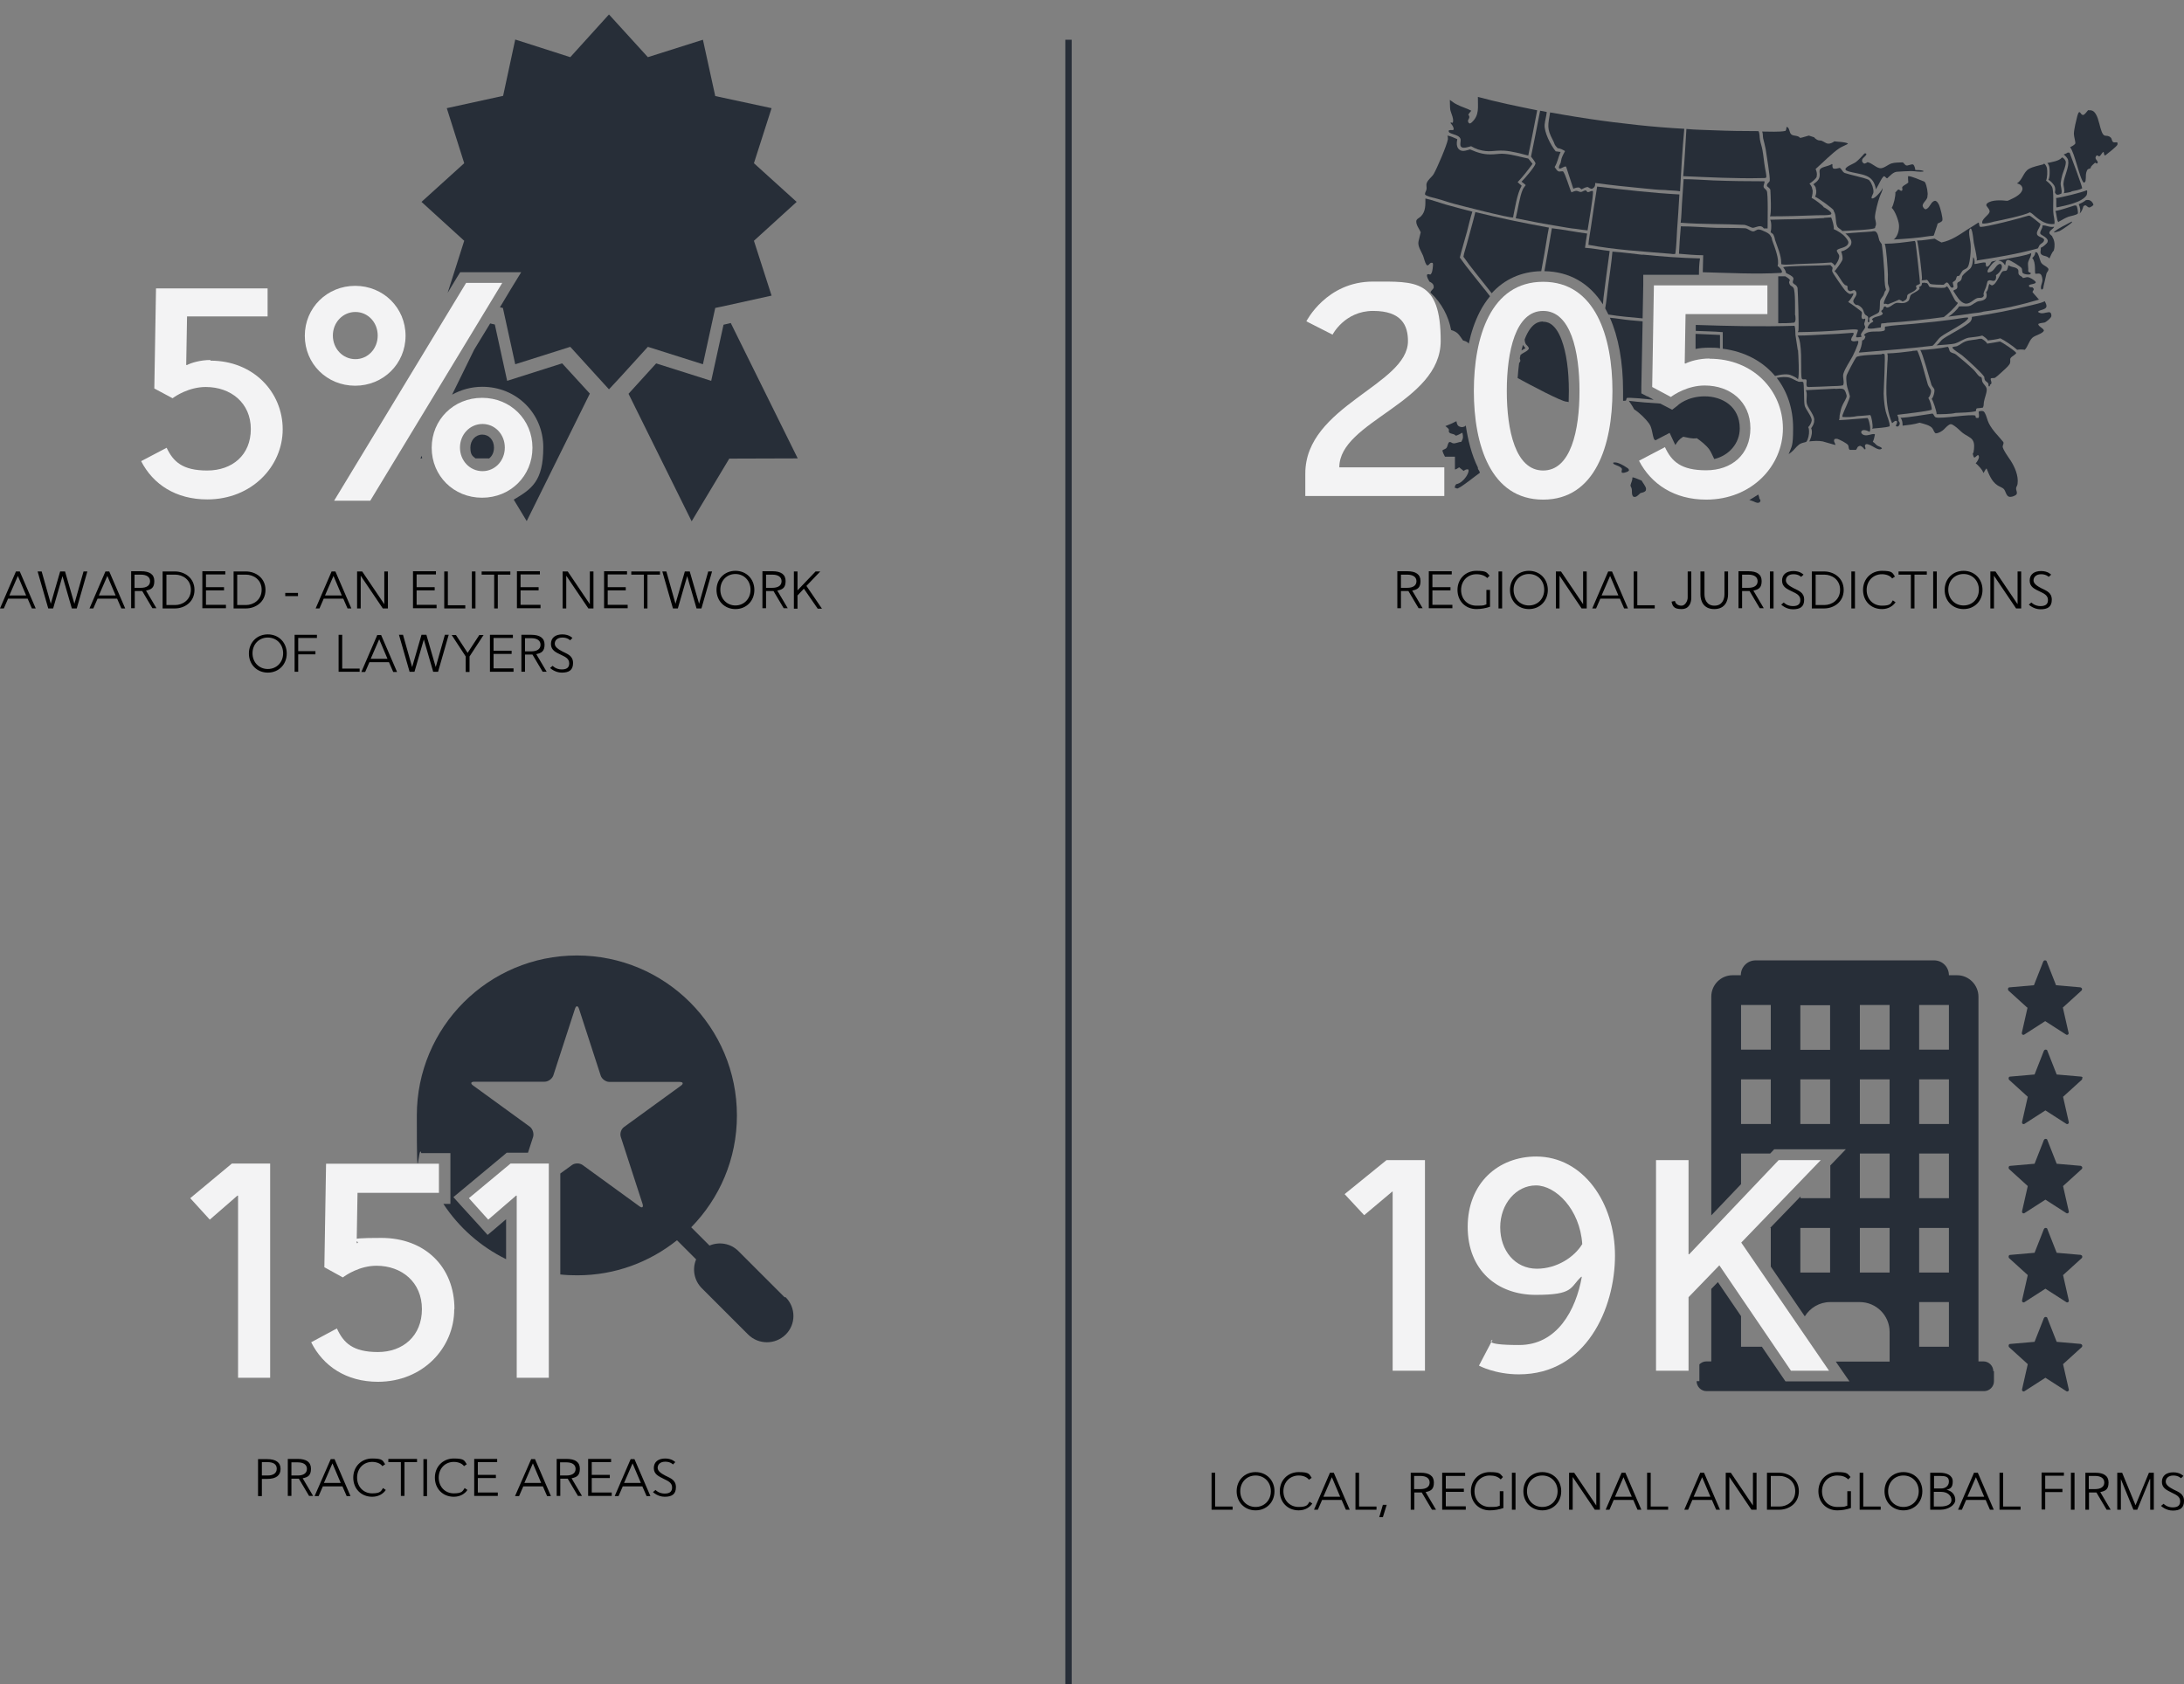 <?xml version="1.0" encoding="UTF-8"?>
<svg id="Layer_2" xmlns="http://www.w3.org/2000/svg" version="1.1" viewBox="0 0 1027.5 792.5">
  <rect x="0" y="0" width="1027.5" height="792.5" fill="#808080" stroke="none"/>
  <!-- Generator: Adobe Illustrator 29.7.1, SVG Export Plug-In . SVG Version: 2.1.1 Build 8)  -->
  <defs>
    <style>
      .st0 {
        fill: #272e38;
      }

      .st1 {
        fill: #f3f3f4;
      }
    </style>
  </defs>
  <g id="Layer_1-2">
    <g>
      <g>
        <g>
          <polygon class="st0" points="343.1 215.8 375.3 215.7 343.8 152 343.8 152 340.4 152.8 334.6 179.2 308.7 171 295.7 185.3 325.4 245.3 343.1 215.8"/>
          <g>
            <path class="st0" d="M230,215.8c1.5-1.1,2.4-2.9,2.4-5.2,0-3.5-2.3-6.1-5.5-6.1s-5.6,2.7-5.6,6.1,1,4,2.4,5.1h6.3Z"/>
            <path class="st0" d="M198.4,214.5l-.6,1.2h.8c0-.4-.1-.8-.2-1.2Z"/>
            <path class="st0" d="M264.4,171l-25.8,8.2-5.8-26.5-2.2-.5-7.5,12.3-10.4,21.2c4.2-2.3,9-3.7,14.2-3.7,16.1,0,28.7,12.5,28.7,28.5s-5.5,19.6-13.9,24.6l6.1,10.1,29.7-60-13-14.2h-.1Z"/>
          </g>
          <polygon class="st0" points="374.8 95 354.7 76.8 363 50.9 336.5 45.2 330.7 18.7 304.8 26.9 286.5 6.8 286.5 6.8 268.3 26.9 242.4 18.6 236.7 45.1 210.2 50.9 218.4 76.8 198.3 95 218.4 113.3 210.6 137.8 215 130.5 216.5 128.1 245.2 128.1 245.2 128.1 240.6 135.6 235.2 144.6 236.6 144.9 242.4 171.4 268.3 163.2 281.3 177.5 286.5 183.2 291.8 177.5 304.8 163.2 330.7 171.4 336.5 144.9 339.9 144.2 363 139.1 354.7 113.3 374.8 95"/>
        </g>
        <g>
          <path d="M1.8,286.3H0l7.5-17.4h1.8l7.5,17.4h-1.8l-2-4.6H3.8l-2,4.6ZM8.4,271l-4,9.2h7.9l-3.9-9.2h0Z"/>
          <path d="M17.8,268.9h1.8l4.3,15.2h0l4.4-15.2h2.3l4.4,15.2h0l4.3-15.2h1.8l-5,17.4h-2.3l-4.4-15.2h0l-4.4,15.2h-2.3l-5-17.4h.1Z"/>
          <path d="M43.9,286.3h-1.8l7.5-17.4h1.8l7.5,17.4h-1.8l-2-4.6h-9.2l-2,4.6h0ZM50.5,271l-4,9.2h7.9l-3.9-9.2h0Z"/>
          <path d="M66.7,278.1h-3.3v8.1h-1.7v-17.4h4.7c3.9,0,6.2,1.4,6.2,4.6s-1.4,4-3.9,4.5l4.9,8.3h-1.9l-4.8-8.1h-.2ZM63.3,276.6h2.9c2.8,0,4.4-1.1,4.4-3.1s-1.6-3.1-4.4-3.1h-2.9s0,6.2,0,6.2Z"/>
          <path d="M76.5,268.9h5.8c4.4,0,9.2,2.9,9.2,8.7s-4.8,8.7-9.2,8.7h-5.8v-17.4h0ZM78.3,284.7h4.1c3.5,0,7.4-2.4,7.4-7.2s-3.9-7.1-7.4-7.1h-4.1v14.3h0Z"/>
          <path d="M106.3,284.7v1.5h-11.1v-17.4h10.8v1.5h-9.1v6h8.5v1.5h-8.5v6.8h9.4,0Z"/>
          <path d="M109.9,268.9h5.8c4.4,0,9.2,2.9,9.2,8.7s-4.8,8.7-9.2,8.7h-5.8v-17.4h0ZM111.6,284.7h4.1c3.5,0,7.4-2.4,7.4-7.2s-3.9-7.1-7.4-7.1h-4.1v14.3h0Z"/>
          <path d="M134.2,279h6v1.5h-6v-1.5Z"/>
          <path d="M150.3,286.3h-1.8l7.5-17.4h1.8l7.5,17.4h-1.8l-2-4.6h-9.2l-2,4.6h0ZM156.9,271l-4,9.2h7.9l-3.9-9.2h0Z"/>
          <path d="M180.8,284.3v-15.4h1.7v17.4h-2.4l-10.4-15.4h0v15.4h-1.7v-17.4h2.4l10.4,15.4h0Z"/>
          <path d="M205.4,284.7v1.5h-11.1v-17.4h10.8v1.5h-9.1v6h8.5v1.5h-8.5v6.8h9.4Z"/>
          <path d="M209,268.9h1.7v15.9h8.2v1.5h-9.9v-17.4h0Z"/>
          <path d="M222,286.3v-17.4h1.7v17.4h-1.7Z"/>
          <path d="M226.7,268.9h13.4v1.5h-5.9v15.9h-1.7v-15.9h-5.9v-1.5h0Z"/>
          <path d="M254.3,284.7v1.5h-11.1v-17.4h10.8v1.5h-9.1v6h8.5v1.5h-8.5v6.8h9.4Z"/>
          <path d="M277.5,284.3v-15.4h1.7v17.4h-2.4l-10.4-15.4h0v15.4h-1.7v-17.4h2.4l10.4,15.4h0Z"/>
          <path d="M295.3,284.7v1.5h-11.1v-17.4h10.8v1.5h-9.1v6h8.5v1.5h-8.5v6.8h9.4Z"/>
          <path d="M297,268.9h13.5v1.5h-5.9v15.9h-1.7v-15.9h-5.9v-1.5h0Z"/>
          <path d="M311.7,268.9h1.8l4.3,15.2h0l4.4-15.2h2.3l4.4,15.2h0l4.3-15.2h1.8l-5,17.4h-2.3l-4.4-15.2h0l-4.4,15.2h-2.3l-5-17.4h.1Z"/>
          <path d="M346,286.6c-5.1,0-8.9-3.8-8.9-9s3.8-9,8.9-9,8.9,3.8,8.9,9-3.8,9-8.9,9ZM346,270.1c-4.1,0-7.1,3.1-7.1,7.4s3.1,7.4,7.1,7.4,7.1-3.1,7.1-7.4-3.1-7.4-7.1-7.4Z"/>
          <path d="M363.7,278.1h-3.3v8.1h-1.7v-17.4h4.7c3.9,0,6.2,1.4,6.2,4.6s-1.4,4-3.9,4.5l4.9,8.3h-1.9l-4.8-8.1h-.2ZM360.4,276.6h2.9c2.8,0,4.4-1.1,4.4-3.1s-1.6-3.1-4.4-3.1h-2.9v6.2Z"/>
          <path d="M373.5,286.3v-17.4h1.7v8.9h0l8.5-8.9h2.2l-6.5,6.8,7.3,10.7h-2l-6.5-9.4-3,3.2v6.2h-1.7Z"/>
          <path d="M126,316.5c-5.1,0-8.9-3.8-8.9-9s3.8-9,8.9-9,8.9,3.8,8.9,9-3.8,9-8.9,9ZM126,300c-4.1,0-7.2,3.1-7.2,7.4s3.1,7.4,7.2,7.4,7.2-3.1,7.2-7.4-3.1-7.4-7.2-7.4Z"/>
          <path d="M140.3,306.4h8.1v1.5h-8.1v8.2h-1.7v-17.4h10.5v1.5h-8.8v6.1h0Z"/>
          <path d="M159.3,298.7h1.7v15.9h8.2v1.5h-9.9v-17.4h0Z"/>
          <path d="M171.8,316.2h-1.8l7.5-17.4h1.8l7.5,17.4h-1.8l-2-4.6h-9.2l-2,4.6h0ZM178.4,300.8l-4,9.2h7.9l-3.9-9.2h0Z"/>
          <path d="M187.8,298.7h1.8l4.3,15.2h0l4.4-15.2h2.3l4.4,15.2h0l4.3-15.2h1.8l-5,17.4h-2.3l-4.4-15.2h0l-4.4,15.2h-2.3l-5-17.4h0Z"/>
          <path d="M219.1,316.2v-7.3l-6.6-10.1h2l5.5,8.4h0l5.5-8.4h2l-6.6,10.1v7.3h-1.8Z"/>
          <path d="M241.6,314.6v1.5h-11.1v-17.4h10.8v1.5h-9.1v6h8.5v1.5h-8.5v6.8h9.4Z"/>
          <path d="M250.3,308h-3.3v8.1h-1.7v-17.4h4.7c3.9,0,6.2,1.5,6.2,4.6s-1.4,4-3.9,4.5l4.9,8.3h-1.9l-4.8-8.1h-.2ZM247,306.5h2.9c2.8,0,4.4-1.1,4.4-3.1s-1.6-3.1-4.4-3.1h-2.9v6.2Z"/>
          <path d="M268.1,301.2s-1.1-1.2-3.5-1.2-3.6,1.3-3.6,2.9,1.8,2.7,3.7,3.7c2.4,1.2,4.9,2,4.9,5.4s-2,4.5-5.3,4.5-5.5-2.2-5.5-2.2l1.2-1s1.5,1.7,4.3,1.7,3.5-1.3,3.5-2.9c0-2.3-2.1-3.1-3.9-4-2.3-1.1-4.7-2.1-4.7-5.1s2.2-4.5,5.4-4.5,4.7,1.7,4.7,1.7l-1.1,1.1h-.1Z"/>
        </g>
        <g>
          <path d="M121.4,704v-17.4h4.4c3.9,0,6.2,1.5,6.2,4.6s-2.2,4.7-6.2,4.7h-2.6v8.1h-1.8ZM123.2,688.1v6.2h2.6c2.8,0,4.4-1.1,4.4-3.2s-1.6-3.1-4.4-3.1h-2.6Z"/>
          <path d="M140.4,695.8h-3.3v8.1h-1.7v-17.4h4.7c3.9,0,6.2,1.4,6.2,4.6s-1.4,4-3.9,4.5l4.9,8.3h-1.9l-4.8-8.1h-.2ZM137.1,694.3h2.9c2.8,0,4.4-1.1,4.4-3.1s-1.6-3.1-4.4-3.1h-2.9v6.2h0Z"/>
          <path d="M149.8,704h-1.8l7.6-17.4h1.8l7.5,17.4h-1.8l-2-4.6h-9.2l-2,4.6h-.1ZM156.4,688.6l-4,9.2h7.9l-3.9-9.2h0Z"/>
          <path d="M181.5,701.1c-1.1,1.7-3.3,3.2-6.4,3.2-5.2,0-8.9-3.8-8.9-9s3.8-9,8.9-9,4.9,1,6.1,2.7l-1.3.9c-.9-1.3-2.8-2-4.8-2-4.1,0-7.1,3.1-7.1,7.4s3,7.4,7.1,7.4,4.2-1.2,5.1-2.5l1.3.9h0Z"/>
          <path d="M182.8,686.5h13.4v1.5h-5.9v15.9h-1.7v-15.9h-5.9v-1.5h0Z"/>
          <path d="M199.2,704v-17.4h1.7v17.4h-1.7Z"/>
          <path d="M219.9,701.1c-1.1,1.7-3.3,3.2-6.4,3.2-5.2,0-8.9-3.8-8.9-9s3.8-9,8.9-9,4.9,1,6.1,2.7l-1.3.9c-.9-1.3-2.8-2-4.8-2-4.1,0-7.1,3.1-7.1,7.4s3,7.4,7.1,7.4,4.2-1.2,5.1-2.5l1.3.9h0Z"/>
          <path d="M234.2,702.4v1.5h-11.1v-17.4h10.8v1.5h-9.1v6h8.5v1.5h-8.5v6.8h9.4Z"/>
          <path d="M244.1,704h-1.8l7.6-17.4h1.8l7.5,17.4h-1.8l-2-4.6h-9.2l-2,4.6h-.1ZM250.7,688.6l-4,9.2h7.9l-3.9-9.2h0Z"/>
          <path d="M266.9,695.8h-3.3v8.1h-1.7v-17.4h4.7c3.9,0,6.2,1.4,6.2,4.6s-1.4,4-3.9,4.5l4.9,8.3h-1.9l-4.8-8.1h-.2ZM263.5,694.3h2.9c2.8,0,4.4-1.1,4.4-3.1s-1.6-3.1-4.4-3.1h-2.9v6.2h0Z"/>
          <path d="M287.8,702.4v1.5h-11.1v-17.4h10.8v1.5h-9.1v6h8.5v1.5h-8.5v6.8h9.4Z"/>
          <path d="M291,704h-1.8l7.5-17.4h1.8l7.5,17.4h-1.8l-2-4.6h-9.2l-2,4.6h0ZM297.6,688.6l-4,9.2h7.9l-3.9-9.2h0Z"/>
          <path d="M316.5,689s-1.1-1.2-3.5-1.2-3.6,1.3-3.6,2.9,1.8,2.7,3.7,3.7c2.4,1.2,4.9,2,4.9,5.4s-2,4.5-5.3,4.5-5.5-2.2-5.5-2.2l1.2-1s1.5,1.7,4.3,1.7,3.5-1.3,3.5-2.9c0-2.3-2.1-3.1-3.9-4-2.3-1.2-4.7-2.1-4.7-5.1s2.2-4.5,5.4-4.5,4.7,1.7,4.7,1.7l-1.1,1.1h-.1Z"/>
        </g>
        <g>
          <path d="M570,693h1.7v15.9h8.2v1.5h-9.9v-17.4Z"/>
          <path d="M590.7,710.7c-5.1,0-8.9-3.8-8.9-9s3.8-9,8.9-9,8.9,3.8,8.9,9-3.8,9-8.9,9ZM590.7,694.3c-4.1,0-7.2,3.1-7.2,7.4s3.1,7.4,7.2,7.4,7.2-3.1,7.2-7.4-3.1-7.4-7.2-7.4Z"/>
          <path d="M617.4,707.5c-1.2,1.7-3.3,3.2-6.4,3.2-5.2,0-8.9-3.8-8.9-9s3.8-9,8.9-9,4.9,1,6.1,2.7l-1.3.9c-.9-1.3-2.8-2-4.8-2-4.1,0-7.2,3.1-7.2,7.4s3,7.4,7.2,7.4,4.2-1.2,5.1-2.5l1.3.9h0Z"/>
          <path d="M620,710.4h-1.8l7.5-17.4h1.8l7.5,17.4h-1.8l-2-4.6h-9.2l-2,4.6ZM626.6,695.1l-4,9.2h7.9l-3.9-9.2h0Z"/>
          <path d="M637.7,693h1.7v15.9h8.2v1.5h-9.9v-17.4Z"/>
          <path d="M648.9,713.9l1.7-5.8h1.8l-1.8,5.8h-1.7Z"/>
          <path d="M668.7,702.3h-3.3v8.1h-1.7v-17.4h4.7c3.9,0,6.2,1.4,6.2,4.6s-1.4,4-3.9,4.5l4.9,8.3h-1.9l-4.8-8.1h-.2ZM665.3,700.7h2.9c2.8,0,4.4-1.1,4.4-3.1s-1.6-3.1-4.4-3.1h-2.9v6.2h0Z"/>
          <path d="M689.6,708.9v1.5h-11.1v-17.4h10.8v1.5h-9.1v6h8.5v1.5h-8.5v6.8h9.4,0Z"/>
          <path d="M706,696.1c-1.2-1.2-2.8-1.8-5.1-1.8-4.1,0-7.2,3.1-7.2,7.4s3,7.4,7.2,7.4,3.2-.2,4.7-.6v-6.8h1.7v7.9c-2,.7-4.2,1.1-6.4,1.1-5.2,0-8.9-3.8-8.9-9s3.8-9,8.9-9,4.8.9,6.2,2.3l-1.1,1.2h0Z"/>
          <path d="M711.3,710.4v-17.4h1.7v17.4h-1.7Z"/>
          <path d="M725.6,710.7c-5.1,0-8.9-3.8-8.9-9s3.8-9,8.9-9,8.9,3.8,8.9,9-3.8,9-8.9,9ZM725.6,694.3c-4.1,0-7.2,3.1-7.2,7.4s3.1,7.4,7.2,7.4,7.2-3.1,7.2-7.4-3.1-7.4-7.2-7.4Z"/>
          <path d="M751,708.4v-15.4h1.7v17.4h-2.4l-10.4-15.4h0v15.4h-1.7v-17.4h2.4l10.4,15.4h0Z"/>
          <path d="M757.2,710.4h-1.8l7.5-17.4h1.8l7.5,17.4h-1.8l-2-4.6h-9.2l-2,4.6ZM763.8,695.1l-4,9.2h7.9l-3.9-9.2h0Z"/>
          <path d="M774.9,693h1.7v15.9h8.2v1.5h-9.9v-17.4Z"/>
          <path d="M794.2,710.4h-1.8l7.5-17.4h1.8l7.5,17.4h-1.8l-2-4.6h-9.2l-2,4.6ZM800.8,695.1l-4,9.2h7.9l-3.9-9.2h0Z"/>
          <path d="M824.7,708.4v-15.4h1.7v17.4h-2.4l-10.4-15.4h0v15.4h-1.7v-17.4h2.4l10.4,15.4h0Z"/>
          <path d="M831.3,693h5.8c4.4,0,9.2,2.9,9.2,8.7s-4.8,8.7-9.2,8.7h-5.8v-17.4ZM833.1,708.9h4.1c3.5,0,7.4-2.4,7.4-7.2s-3.9-7.2-7.4-7.2h-4.1v14.3h0Z"/>
          <path d="M869.5,696.1c-1.2-1.2-2.8-1.8-5.1-1.8-4.1,0-7.2,3.1-7.2,7.4s3,7.4,7.2,7.4,3.2-.2,4.7-.6v-6.8h1.7v7.9c-2,.7-4.2,1.1-6.4,1.1-5.2,0-8.9-3.8-8.9-9s3.8-9,8.9-9,4.8.9,6.2,2.3l-1.1,1.2h0Z"/>
          <path d="M874.9,693h1.7v15.9h8.2v1.5h-9.9v-17.4Z"/>
          <path d="M895.5,710.7c-5.1,0-8.9-3.8-8.9-9s3.8-9,8.9-9,8.9,3.8,8.9,9-3.8,9-8.9,9ZM895.5,694.3c-4.1,0-7.2,3.1-7.2,7.4s3.1,7.4,7.2,7.4,7.2-3.1,7.2-7.4-3.1-7.4-7.2-7.4Z"/>
          <path d="M915.7,701c2.6.5,4.2,2.4,4.2,4.8s-3.3,4.6-7,4.6h-4.8v-17.4h4.5c3.3,0,6.1,1.2,6.1,4.1s-1.2,3.5-2.9,3.9h0ZM909.8,700.4h3.5c1.6,0,3.6-.9,3.6-3.3s-1.9-2.6-4.3-2.6h-2.7v5.9h0ZM909.8,708.9h3.1c2.8,0,5.2-.9,5.2-3s-1.8-3.9-4.8-3.9h-3.5v6.9h0Z"/>
          <path d="M923,710.4h-1.8l7.5-17.4h1.8l7.5,17.4h-1.8l-2-4.6h-9.2l-2,4.6h0ZM929.6,695.1l-4,9.2h7.9l-3.9-9.2h0Z"/>
          <path d="M940.7,693h1.7v15.9h8.2v1.5h-9.9v-17.4Z"/>
          <path d="M962.2,700.6h8.1v1.5h-8.1v8.2h-1.7v-17.4h10.5v1.5h-8.8v6.1h0Z"/>
          <path d="M974.3,710.4v-17.4h1.7v17.4h-1.7Z"/>
          <path d="M986.1,702.3h-3.3v8.1h-1.7v-17.4h4.7c3.9,0,6.2,1.4,6.2,4.6s-1.4,4-3.9,4.5l4.9,8.3h-1.9l-4.8-8.1h-.2ZM982.7,700.7h2.9c2.8,0,4.4-1.1,4.4-3.1s-1.6-3.1-4.4-3.1h-2.9v6.2h0Z"/>
          <path d="M1011.4,696h0l-5.9,14.4h-1.8l-5.9-14.4h0v14.4h-1.7v-17.4h2.3l6.3,15.3h0l6.3-15.3h2.3v17.4h-1.7v-14.4h-.2Z"/>
          <path d="M1026,695.5s-1.2-1.2-3.5-1.2-3.6,1.3-3.6,2.9,1.8,2.7,3.7,3.7c2.4,1.2,4.9,2,4.9,5.4s-2,4.5-5.3,4.5-5.5-2.2-5.5-2.2l1.2-1s1.5,1.7,4.3,1.7,3.5-1.3,3.5-2.9c0-2.3-2.1-3.1-3.9-4-2.3-1.2-4.7-2.1-4.7-5.1s2.2-4.5,5.4-4.5,4.7,1.7,4.7,1.7l-1.1,1.1h0Z"/>
        </g>
        <g>
          <path class="st0" d="M729.1,52.9c1.9.2,3.9.7,5.9,1,4.4.7,8.7,1.5,13.1,2.1,7.3,1.1,14.7,2,22.1,2.8,7.4.8,14.8,1.4,22.2,1.8-.9,9.8-1.5,19.7-2,29.4-2.3-.4-4.8-.3-7.1-.6-3.5,0-7-.5-10.5-.8-7.5-.7-14.9-1.5-22.3-2.5,0,.5,0,1.2-.3,1.7-.2.4-.7.8-1.1,1-.7.2-1.6-.5-2.1-.8-1,0-2.1.7-3,1.1l-.2-.3h-.2c-.1-.2-.2-.3-.4-.4-.8-.5-2.2.1-3,.4-1.2-3.4-2.2-6.9-3.4-10.4-1.1-.3-2.1,1.1-3.2.9l-.2-.4c0-.8.5-1.5.8-2.2.2-.7.3-1.5.5-2.2.4-1.2,1-2.3,1.6-3.4-1.1-.7-2.1-1.2-3.5-1.4-.3-.3-.6-.7-.9-1-.6-.7-.8-1.9-1.3-2.7-3-5.7-2.3-7-1.3-13.2Z"/>
          <path class="st0" d="M680.9,63.8c1.6.2,3.3,1.1,4.7,1.7-.2,1.2-.4,2.3,0,3.5.2.7.7,1.3,1.4,1.7,1.4.7,3.2,0,4.6-.4,3.9,1.7,6.9,2.6,11.2,2.3,1.7-.1,3.4-.4,5.1-.2,3.7.3,7.5,1.5,11.1,2.2.7.8,1.3,1.6,2,2.5-2.2,3-4.4,5.9-7,8.6.6.6,1.2,1.1,1.9,1.7-2.2,3.8-3.1,10.3-4,14.6v.3c-1.4.5-25.1-5.7-27.8-6.4-2.7-.7-5.3-1.7-8-2.4-1.6-.5-3.3-.7-4.8-1.4-.4-.2-.7-.3-.9-.7,0-.8.5-1.4.7-2.2.2-.8-.1-1.8,0-2.6.4-1.9,2.4-3.1,3.4-4.7,1.6-2.8,6.2-13.5,6.7-16.4,0-.5,0-1.1-.2-1.6Z"/>
          <path class="st0" d="M751.5,87.8c12.8,1.5,25.7,3,38.6,3.7-.3,5.6-.7,11.3-1.1,16.9-.2,3.6-.3,7.4-.8,11-.5.3-1.8.1-2.4,0-12.8-1.1-25.9-1.8-38.5-4.2.2-2.8.8-5.6,1.2-8.4.9-6.4,1.9-12.7,2.9-19Z"/>
          <path class="st0" d="M840.5,59.7s0,0,0,0c1.5.2,1.2,2.6,2.2,3.5,1.1,1,3.1.3,4.2,1.7,1.3-.2,2.8-.8,4.1-1.1l2.5.8c.2.3.4.5.7.7.5.4,1.2.8,1.9.8,1.4-.1,2.5,1.3,3.9,1.5,1,.1,2.3-.5,3-1.1,2,.3,4.6.2,6.4,1-.1.4-.9.6-1.2.8-1,.5-2,.9-2.9,1.5-3.1,2-8.1,7.1-11.1,9.7.4,1.1.8,2.3.5,3.4,0,0,0,.1,0,.2-.2,1-2.6,2.8-3.4,3.3,0,0,0,0,0,0,.6.7,1.3,1.7,1.3,2.6.5.8,0,3.1-.3,4.1,1.1.5,5.4,3.6,5.8,4.5.2,0,.3.1.5.2.8.5,2.8,1.7,3,2.6,0,.2-.1.3-.2.5-1.9.6-4.6.3-6.6.4-7.4.3-14.8.5-22.1.5.8-1.3.3-10.4.2-12.4,0-.6-1.1-1.4-1.6-1.8-.2-1.3.9-1.5,1.3-2.5,0,0,0,0,0,0,0,0,0,0,0-.1.3-1.3-1.6-12.7-1.9-14.8-.3-1.7-.8-3.4-1.2-5.1-.2-1,0-2.3-.5-3.2,3,0,8.3.3,11-.3.4-.5.4-1.1.5-1.8Z"/>
          <path class="st0" d="M954.3,101.5c.2,0,.5,0,.6,0,.3,0,4.6,3.4,5,3.8.2,1.1-1.2,2.7-1.5,3.8-.7,2.6,2.4,2.1,3.3,3.6,0,1.5-1.4,1.7-2.2,2.7-.3.5-.4,1-.8,1.5-9.4,2.6-19.2,4.2-28.8,5.7.2-.4.2-.7.1-1.1-.3-2.4-.9-4.9-1.4-7.3-.3-1.9-.4-4.5-1.1-6.2-.1-.3-.1-.4-.5-.5-.5.4-.6,1.3-.6,1.9,0,1.5.4,3.1.6,4.6.4,2.9.1,6.1-.4,9-.2.9-.4,2.2-1,2.9-.5.6-1.6.9-2.2,1.4-.4.4-1.4,2.3-1.7,2.5-.3.1-1,0-1.1.4-.7,1.8-.1,1.4-1.9,2.6,0,.7.3,1.3.4,2,0,.2-.1.4-.3.5-1.4.6-1.5-1.9-2.8-2.4-.7.1-1,.7-1.6,1.1-1.1,0-5.8,0-6.4-.5-.6-.6-.7-1.3-1.4-1.8,0,0,0,0-.1,0-.8.1-1.7.2-2.5.2,0-.1.1-.2.2-.4.3-1-1.7-17.2-2.3-18.3,2.8,0,5.6-.6,8.3-.9,1,.7,2,1.2,3.2,1.8,4.8-1,8.2-3.5,12.2-6.1,1.7-1.1,3.5-2.1,5.2-3.3.6.6,0,1.5.9,2.1,3,0,18.9-4.1,22.5-5.3Z"/>
          <path class="st0" d="M724.6,52.1c1,.1,2.1.4,3.1.6-.2,2-.8,3.9-1,5.9-.3,3.6,2.9,9.8,5.2,12.6l2.3.3c-1.1,2.4-1.4,4.9-2.8,7.1.3.5.7.9,1,1.4,1,1.2,1.7.5,2.9.6,1.1.9,3.1,8.1,4,9.9.7-.2,1.6-.7,2.3-.7.8,0,1.6.7,2.4.5.5-.1,1.5-.8,2-.7.5,0,.5.9,1.2.8.8-.1,1.3-.7,2.2-.5.4,1.8-2.1,15.7-2.5,18.5-1.8-.2-3.6-.4-5.4-.7-2.6-.2-5.4-.8-8-1.2-6.8-1.1-13.6-2.4-20.4-3.8,1-3.8,1.8-10.1,3.3-13.5.3-.7.9-1.4,1.4-2.1-.6-.6-1.3-1.1-2-1.6,1.4-1.3,6.3-7,6.6-8.5.1-.7-1.6-2.6-2.1-3.3,1.5-7.2,2.9-14.5,4.3-21.7Z"/>
          <path class="st0" d="M790.7,106.5c5.5,0,11,.5,16.5.7,4.5.1,9.1,0,13.7.2,1.1,0,2,.9,3.1,1.3,1.3.5,1.7-.2,2.7-.6,1.3-.5,3.3.8,4.5,1.3.8.4,1.7,1.1,2,2,0,0,.1.1.2.2.2.4.2,1.1.4,1.6,1.1,3.1,3.5,8.9,2.5,12,0,0,.1,0,.2.1.8.6,1.8,1.7,1.9,2.7l-.4.4c-12,.7-24.9,0-36.9-.3,0-2.7.2-5.3.2-8-3.8,0-7.6-.4-11.4-.7.2-4.4.5-8.8.9-13.1Z"/>
          <path class="st0" d="M792,84.3c4.7,0,9.4.4,14.1.6,8,.3,16,.4,24,.4.3.8-.7,1.9-.3,2.9.3.6,1.1,1,1.4,1.6,0,0,0,0,0,0,.7,1.1.4,15.2.4,17.7h-1.8c0-.1-.1-.2-.2-.3-1.3-1.6-3.4-.2-4.8,0-.7.1-3-1.3-4.2-1.4-10-.5-19.9-.2-29.9-1,.4-2.9.4-5.9.6-8.8l.8-11.8Z"/>
          <path class="st0" d="M793.6,60.7c4.1.4,8.4.4,12.5.6,7.1.3,14.1.4,21.2.4.6.9.5,2.9.7,4,.3,1.7.9,3.3,1.2,5,.5,2.8.7,5.6,1.2,8.4.2,1.3.7,3.1.6,4.4-.5.4-1.4.3-2.1.3-12.3.3-24.7-.4-37-.9.7-7.4,1-14.8,1.5-22.2Z"/>
          <path class="st0" d="M861.2,124.9c.2.2.6.5.8.7.3.5.1.9,0,1.4,0,.2-.1.5,0,.7.2.9,5.1,7.8,6,8.9.5.6,1.2,1.2,1.9,1.6.6.3,1.3,0,1.9-.2l.2.2c-.3,1.2-1.7,3.1-2.5,3.9.7.3,6.2,4.3,6.4,4.7.3,1-.6,2.4.3,3.3.5.1.8,0,1.3-.2.2.5-.2,1.6-.4,2.2-.2.7.5,1.4.4,1.9-.3,1.1-1.9,2.5-2,3.5,0,.2.3.8.3,1-.8.1-1.6.3-2.5.2-.3-.6.8-2.5.8-3.4-.8-.7-5.5,0-6.8,0-7.1.6-14.4.9-21.5,1,.1-.2.2-.4.3-.7.3-1.3-.2-17.8-.4-20,0-.3-.1-.5-.3-.7-.3-.9-1.3-1-1.8-1.7-.5-.7.4-1.6.1-2.4-.3-.9-2.5-1.9-3.4-2.3-.1-.7-.5-1.6-1-2.2-.2-.2-.3-.3-.3-.6,1.5-.6,15.6-.7,18.3-.8l4-.2Z"/>
          <path class="st0" d="M695.3,45.6c9.2,2.5,18.5,4.4,27.9,6.3-1.4,7.1-2.7,14.2-4.2,21.3-3.4-.9-7.9-2.1-11.3-2.3-5.2-.3-6.8,1.1-12.4-.6-1.1-.4-2.2-.9-3.2-1.5-1.1.3-3.4,1.1-4.4.5-1.3-.7-.2-2.9-.6-4-.6-1.7-3.6-2-5-2.8-.5-.3-.5-.5-.6-1,.4-.4,1.4-.3,2.1-.3.1-.1.3-.2.3-.4,0-1.1-.7-2-1.4-2.8v-.4s.9.2.9.2c.9-1.5-.8-4.6-1.1-6.2-.2-1.5-.1-3.1-.2-4.6,1,.7,2.1,1.6,3.2,2.1,2.2,1.2,4.7,1.8,6.9,3-.5.6-1.1,1.2-1.4,1.9,1.3,1.5-.5,2.1-.1,3.3.2.5.3.6.7.8.4,0,.7-.3,1-.5,3.8-3.5,2.8-7.3,2.9-11.9Z"/>
          <path class="st0" d="M916.2,163.1c1,.5.6,1.8,1.4,2.5.7.6,1.9.6,2.6,1.2,2.8,2.3,5.8,4.8,8.4,7.3.9.9,1.6,2.1,2.5,2.9.3.3.7.3,1,.5.4.3.3,1.5.5,2,.4,1.3,2.1,2.3,2.1,3.8,0,1.8-1,3.9-1.3,5.7-.2.9,0,1.9-.5,2.8-.8.2-1.7.2-2.5.3-1,.1-.5.8-.9,1.4-2.9.7-6.4.6-9.4.8-2.4.6-6.5.6-9,.6,0-.1,0-.2,0-.3,0-1-1.6-6.1-2.3-6.9,0,0,0,0,.2-.2.6-.8,1.2-2.9,1.1-3.9,0-.9-1.1-1.6-1.4-2.5-.9-2.7-4.2-15.2-5.3-16.4,3.3-.1,9.9-.8,12.9-1.5Z"/>
          <path class="st0" d="M858.1,102.5l3.4-.2c.5,1,1.5,4.5,1.2,5.5,1.8.8,4.2,2.2,5.5,3.8.5.6,1.5,1.8,1.4,2.6-.3,2.4-4.2,2.4-5.3,3.4-.6.6,1,2,1,2.9,0,1.5-1.2,3.6-2.2,4.6,0,0,0,0,0-.1-.2-.7-1-1.2-1.5-1.5-4.9.4-9.8.5-14.7.7-2.4,0-6.3.6-8.5.2-.5,0-.4-.4-.4-.8,0-3.5-1.8-7.4-2.9-10.7-.2-.7-.2-1.4-.6-2,0,0,0,0,0,0,0,0,0,0,0-.1-.1-.6-1-1.2-1.5-1.5,0-.1.1-.3.1-.4.3-1.2.4-4.4-.3-5.5,8.5-.3,17-.2,25.5-.8Z"/>
          <path class="st0" d="M880.9,108.8h1.2c1.5.6,1.6,3,2.1,4.4.3.6.7,1.1,1.1,1.7.6,4.2.9,8.5,1.2,12.7.2,3-.1,5.8.8,8.7,0,.3-.5.7-.6,1-.2.5-.3,1.1-.6,1.7-.4.7-1.2,1.5-1.5,2.3-.3.8,0,3.7-.5,5.2,0,0,0,.2-.1.3-.7,1.1-4.4,2-4.6,3-.1.7.2,1.1,0,1.8h-.5c-.4-.6.1-1.4,0-2.2-.1-.8-1.1-.9-1.5-1.5-.5-.7-.6-1.7-1.1-2.5-.4-.7-1.6-1.7-2.4-1.9,0,0,0,0-.1,0,0,0,0,0-.1,0,0,0-.1,0-.2,0-.3,0-.6-.2-.8-.4-2.2-1.9,1-3.2.7-5.2,0-.6-.4-1-.9-1.4-.7,0-1,.3-1.7.5-.5.1-.9-.2-1.3-.4-.4-.7-.3-1.1-.3-1.9-.5-.6-.9-.3-1.3-.7-1.9-1.8-2.8-4.6-4.8-6.4.6-.5,3.2-4.2,3.6-5.1.5-1.1-.1-3.1-.5-4.2,1.6-.3,3.2-1.3,4.2-2.5.5-.6.7-1.4.6-2.2-.2-1.4-1.7-2.9-2.8-3.7,4.3-.5,8.5-.6,12.8-1Z"/>
          <path class="st0" d="M861.6,77.1l.5.2c0,.7-.1,1.3.3,1.9.9.5,2.1,0,3.1-.2.9.3,1.2,1.9,2.4,2.4,2.2.8,9.9,2.4,11.2,3.2.2.1.4.3.5.5,1,1.1,1.9,3.7,1.8,5.2,0,1-.9,1.8-.9,2.9l.2.2c.6,0,1.1-.3,1.6-.7,1-.8,3.2-3.1,3.4-4.3.1,1.4-1,3-1.4,4.3-.8,2.2-2.1,7.1-2.2,9.4,0,.6.1,1.2.3,1.8.2,1.2.4,1.9-.2,2.9,0,.2,0,.3-.1.5-1.4.9-12.9,1.2-15.4,1.4-.6-.9-1.7-1.1-2.3-2.1-1.1-2.2-.3-5.3-1.7-7.3,0-.1,0-.1,0-.3-.5-1-7.4-5.9-8.7-6.4,0,0,0-.1,0-.2.5-.9.7-2.5.3-3.5,0,0,0-.1,0-.2,0-.7-.7-1.5-1.2-2,.1,0,.2-.1.3-.2,1.8-1.3,2.9-2.4,2.7-4.8,0-.5-.2-1.1,0-1.6.3-1.6,3.8-1.7,5.6-2.8h.1Z"/>
          <path class="st0" d="M931.2,193.5c.4,0,.9-.2,1.4-.1.6,0,.9.4,1.2.9.8,1.4,1.1,3.3,1.9,4.9,1.8,3.5,4.4,5.8,6.8,8.8.3.7-.2,1.3-.3,2-.2,1.2,3,5.6,3.8,6.8,1.9,3,3.7,7.1,3.2,10.8,0,.7-.6,1.4-.7,2.1-.1.9.6,1.7.3,2.7-.2.4-.5.6-.9.8-.7.4-2,.8-2.8.5-1.3-.5-1.5-2.6-2.3-3.5-.7-.8-2.1-1.2-3-1.8-2.8-1.8-4-5.1-5.2-8-.6.5-.9,1.5-1.5,2.2-.2-1.3-2.5-3.8-3.6-4.6.6-.6,1.3-1.8,1.5-2.6.1-.5,0-.7-.2-1.2-.8-.2-1.1,1-2,1.1-.4-.4-.5-1.2-.7-1.8.2-.2.3-.5.4-.8.3-1.7.6-4.2-.5-5.7-1-1.4-3.1-2.1-4.5-3.2-1.4-1.1-2.5-2.4-4-3.4-.5-.3-1.1-.8-1.7-.8-1,0-2.5,1.7-3.2,2.4-.9.9-2.6,1.9-3.9,1.9-.7-.3-1-1.5-1.4-2.1-.9-1.7-4.4-2.4-6.2-2.9-2.5.8-5.4,1.1-8,1.4,0-.1,0-.2,0-.4,0-1.1-.2-2.5-1-3.3,4.4-.2,10.6-1.4,15.1-2,.7.4.7,1.5,1.6,1.8,2.4.8,16.9-1.8,18.6-.8,0,.4,0,.7.3,1,.5.1.8.1,1.2,0,.3-.8.1-1.9,0-2.8Z"/>
          <path class="st0" d="M961.7,141.7l.4.2c.2.5.7,1.4.7,2,.1,2-3.2,1.7-4,2.8,0,0,.1.1.2.2,1.6,1.1,3.3.1,4.9,0,.5,0,.6.1,1,.5.2.5.2.9.2,1.4-.3,1-2.1,2.4-3,2.9-1,.3-2.1.2-3.1.7-.4,1,2.3,2,2.6,3.1-.5,1.6-4.2,2.2-5.5,3.5-1.6,1.6-2,4-3.5,5.6-1.2-.2-2.4-.2-3.6,0-1.7-1.6-5.8-4.4-7.9-5.4-1.9.5-3.9.8-5.9,1-.2-.7-1.9-1.9-2.6-2.3-2,.6-4.4.7-6.4,1-2.4.5-4.1,2-6.4,2.7-1.6.5-6.8.7-8.8.9,1-.6,1.7-1.7,2.5-2.5.6-.6,1.4-1,2.1-1.5,2.2-1.4,10.3-5.6,11.5-7.3.4-.6.7-1.4.6-2.1,4.7-.7,9.4-1.5,14.1-2.4,4.7-.9,9.4-2,14-3.1,1.9-.5,4.1-.9,5.9-1.7Z"/>
          <path class="st0" d="M871.6,156.6c.2,0,.4.1.5.2,0,.7-.5,1.4-.9,2-.2.5-.4.9-.2,1.4.9.8,2.1.2,3.2.2,0,0,0,0,0,0,.2.5,0,1.2-.2,1.7-.7,1.9-1.5,3.8-2.4,5.5-1.4,2.7-3.3,5.2-4.3,8.1-.6,1.8.6,4-.2,5.6-1.6.4-3.6.3-5.3.4-3.6.2-7.2.3-10.7.4-.5,0-.6,0-1-.2-.5-1,0-2.2-.2-3.2-.6-.4-1-.1-1.7-.2-.7-.1-.6-.9-.7-1.5-.3-4.2.5-16-1.8-19.1,4.2,0,8.4-.3,12.5-.5,4.5-.2,8.9-.4,13.4-.8Z"/>
          <path class="st0" d="M899.8,165.1c.7,0,1.4-.1,2.1-.2,1.4,2,4.1,12.9,5.1,16.1.3,1,1.3,1.9,1.5,2.8,0,0,0,.2,0,.3,0,1-.6,2.5-1.3,3.2,0,0,.2.2.2.3.6.9,1.6,4.2,1.4,5.2-2,.8-13.2,2-16.2,2.4.4.9.8,1.9.6,2.9,0,0,.1.1.2.2.3.4.5.9.3,1.4-.2.5-.4.8-.9,1-.5,0-.5,0-.9-.3.3-.7.7-1.4.6-2.1l-.5-.3c-.6,0-1.1.6-1.6,1h-.3c-3.6-8.8-2.6-18-2.2-27.1,0-1.6.5-4.2,0-5.6,3.9-.1,8-.6,11.8-1.1Z"/>
          <path class="st0" d="M863.5,183c1.2,0,2.8-.4,3.9.2.8.5,1.2,2.2,1.4,3,.1,1.1-1.5,3.3-1.9,4.3-.7,1.4-1.1,3.3-1.4,4.9-.1.8,0,1.6-.3,2.3,4.5-.2,9-.7,13.4-1,.2.3.4.5.5.9.4,1.3,1.2,4.3.5,5.6-1.1-.5-2.1-1.1-3.4-.7-.4.3-.5.4-.6.9.1.4.3.7.7,1,1.4.9,3.1.2,4.5-.1.5,0,.9-.2,1.3.1-.2,1.1-.5,2.5-1,3.5.8.4,1.3,1.2,2,1.7.7.5,2,.7,2.3,1.4-1.7,1.8-5.1-2.3-7.5-2-1.1.8,0,1.5-.3,2.4h-.6c0,0,0-.1,0-.2-.3-.5-1.2-1.3-1.8-1.4-.5,0-.8.2-1.2.5-.2.5-.5.9-.8,1.4-1,0-1.9,0-2.9,0-.8-.5-.4-1.4-.8-2.2-.5-.9-4.1-2.7-5.1-3-.5-.1-.9,0-1.3.1-.7,1.1.3,1.7.4,2.8-.2,0-5.2-1.5-6-1.7-2.1-.4-4.2-.2-6.3,0,.1-.3.3-.5.4-.8.7-1.6,1.2-3.8.5-5.4.7-1,1.5-2.3,1.4-3.6,0,0,0,0,0-.1.5-1.8-2.7-5.6-3.3-7.4-.8-2.1.4-4.8-.6-6.8,4.6-.3,9.1-.4,13.7-.7Z"/>
          <path class="st0" d="M885.3,166.5c.3,0,.6,0,.8,0,.2,0,.4,0,.5.2.5.8-.4,16.2-.4,18.5,0,1.7.2,3.4.4,5.2.2,1.1.3,2.2.6,3.3.4,1.7,2.1,5.4,1.8,6.9-2,.7-5.9.8-8.2,1.1,0-.2.1-.3.2-.5.1-1.2-.4-5-1.1-5.9-2.1.2-4.1.4-6.2.5-1.6.4-5.1.6-6.8.4-.2-.3-.1-.7,0-1,.5-1.6,3.6-7.9,3.4-8.8-.4-1.9-1.2-3.6-1.5-5.6-.1-1.2-.3-2.7-.1-3.9.1-.8,4-8.1,4.6-8.8.9-1.1,10.1-1.2,12-1.4Z"/>
          <path class="st0" d="M961.3,77.1h.6c.5.5.9,1.2,1.1,1.9.3,1.5.2,4.7-.4,6,.9.6,2.3,1.9,2.8,2.9,1,2,.4,9.2.6,11.8,0,1.7.9,4.2.5,5.7-3.6.4-6.3-1.3-9-3.6-.8-.7-1.6-1.5-2.5-1.9-2.4,1.4-13.8,3.8-17,4.4-.1,0-.2.1-.3.1-1,.3-4.4,1.1-5.1.7-.5-2,2.9-3.7,3.4-5.3.3-1.1-1-2.2-1.5-3.1,0-.5,0-.6.4-1,2.1-1.8,6.9-1.5,9.4-1.2.3,0,.6-.2.9-.3,2.1-1,5.4-2.4,6.2-4.7.2-.6.1-1.1-.1-1.6-.5-1-1.3-1.3-2.4-1.6,2.7-1.7,3-5.3,5.6-6.8,1.9-1.1,4.8-1.6,6.9-2.2Z"/>
          <path class="st0" d="M897.4,82.9s0,0,0,0c0,0,.1,0,.2,0,1.5-.2,6.2,2,7.8,2.6.1.2.3.3.4.5.6,1.2,1.4,5,1,6.2.2,1.4-1.6,2.7-2.1,3.9-.2.4-.2.9,0,1.2.2.5.6,1,1.2,1.2,1.9-.4,2.3-3.2,4-3.9.3-.1.6-.2.9,0,.7.3,1.2,1.3,1.5,1.9.5,1.2,1.9,6.3,1.5,7.3-.3.6-1.5,1.1-2.2,1.4,0,.4-1.6,4.8-1.8,5.6-.5.3-1.6.2-2.1.3-5.5.9-11.3,1.3-16.8,1.6.2-.1.4-.3.6-.5,1.5-1.6,2.1-4.4,1.9-6.5-.2-2-1.9-6.6-3.4-7.9.9-1.4,1.9-5.7,1.7-7.3.5-.3.8-.9,1.2-1.2.6-.4.9.4,1.5.5.3,0,.4-.1.6-.3,0-.5,0-.9-.1-1.3.3-.8,1.7-1.4,2.4-1.9,0,0,.4-.4.5-.4,0-.4-.2-2.1-.1-2.9Z"/>
          <path class="st0" d="M924.2,149.5c.6,0,1.2-.2,1.8,0v.2c-.7,2.1-10.4,6.8-12.8,8.7-1.6,1.2-2.5,3.1-4,4.3-11.5,1.4-23,2.2-34.4,3.2l-.3-.2c.9-.9,1.6-4.2,1.6-5.5.3-.1.6-.2.8-.4.4-.4.7-1.1.7-1.6l-.6-.4.2-.5c2.4-2.1,6.1-.8,8.9-1.6,1.2-.3.4-1.2.8-2,3.9-.7,7.9-.8,11.9-1.2,8.4-.8,17.1-1.6,25.4-3Z"/>
          <path class="st0" d="M905.9,133.2c.2,0,.4,0,.6,0,.5.2.8,1.1,1.1,1.6.2.2.4.3.7.3,1.3.2,5.2.5,6.4.3.4,0,.9-.4,1.3-.7h0c1.4,1.3,3.4,6.8,4.5,7.4.2.1.3.2.5.3h0c0,0,0,.4,0,.4-1.2,1.8-4.7,5.1-6.5,6.4-8.8,1.2-17.8,2.2-26.7,2.7-.8.2-1.8.2-2.7.3-.2.6-.1,1.3-.3,1.9,0,0,0,0,0,0-1.4.1-5,1-6.1.3v-.4c.3-.8.9-1.7,1.8-2.2.3-.1.5-.3.8-.5,0-.6-.4-.5-.6-1.1,1.3-1.4,3.1-1.1,4.5-2,.4-.2.5-.4.6-.8-.2-.2-.4-.5-.6-.7-.4-.6.4-.7.7-1.2.1-.2.2-.7.3-.9.3-.3.3-.4.8-.4l.6.5c1.4.2,3-1.7,4.4-2.1,1.1-.3,2.4.2,3.5,0,.9-.1,1.8-.5,2.4-1.1.5-.5.6-2,1-2.6.8-1,3.2-1.6,4.2-3-.4-1.4.3-.8.9-1.6.1-.2.2-.9.3-1.2.6,0,.8,0,1.3-.1Z"/>
          <path class="st0" d="M944.9,124.9c.1,0,.2,0,.3.1.8.5,1.9.6,2.8.9,2.6.9,1,2.2,1.9,3.4.5.6,1.4.7,1.8,1.5.7,0,1.5-.4,2.2-.4,1,0,3.2,1.4,3.8,2.2.1.2,0,.3,0,.5-.9.7-2.1.5-3.1,1.1v.6c.4.5,1,.3,1.6.4.2.2.4.4.6.7.2.4-.4.9-.6,1.5.2.4,2.4,2.7,3,3.5h.4c-8.4,2.5-17.5,4.6-26.3,5.7-1.5.5-3.3.6-4.9.8-3.9.6-7.8,1.1-11.8,1.6.1,0,.2-.1.3-.2,1.2-.6,4.3-3.4,4.7-4.6,1.7-.2,3.6.2,5.2-.3,1.4-.5,2.8-2,4.3-2.2.5,0,1-.2,1.5-.3.7-.2,1.4-.6,1.8-1.2.4-.7.3-2,0-2.7,1.3-1.4.9-3.1,1.6-3.9.3.3.7.5,1.1.7,2.4-.3,3.9-6.3,5.3-6.7.5-.2,1,0,1.6-.3.4-.4.4-.8.6-1.3s.2-.7.2-1.1Z"/>
          <path class="st0" d="M900.4,113.4h.5c.2.3.2.5.3.8.3,1.7,2.2,18.9,2.1,19.2-.2.5-1.5.6-1.9,1.2.1.4.2.7.3,1.1-.7,1.3-2.4,1.9-3.7,2.6-1,.6-.6,1.1-.9,2-.3.9-1.2,1.2-2,1.6-.4-.4-1.1-.7-1.6-.9-.7.3-5.1,2.2-5.3,2.2-.3,0-.7-.2-1-.3l-.7.2-.2-.3c-.2-1.1,1.8-4.3,2.3-5.6.1-.3.3-.7.3-1.1,0-.9-.6-1.8-.7-2.8-.1-1.3,0-2.7,0-4.1-.1-2.5-.7-12.8-1.5-14.5,4.5,0,9.4-.7,13.9-1.3Z"/>
          <path class="st0" d="M982.7,51.9c.7-.1,1.3,0,1.9.3,2.2,1.2,2.9,5.7,3.6,8,1.6,5.7,2.6,2.5,4.8,4.5.6.5.5,1.6,1.1,2.1.7.5,1.4-.1,2.1.3,0,.3.1.6,0,.9-.1.8-4.7,4.3-5.7,5.1h-.4c-.2-.6-.3-1-.4-1.6-.8.1-1.2,1.7-2.1,2.1-.4-.2-.6-.4-1.1-.5-.2.2-.4.3-.5.6-.5,1.1.6,1.6.9,2.5,0,.3,0,.5-.2.7h-.4c0,0-.4-.3-.4-.3h-.3c-.7.7-1.8,1.4-2,2.3,0,0,0,.1,0,.2l-.6.3c-.4,0-.6.2-.9.4-1.1,1.8-.6,3.4-.9,5.2-.1.6-.3.7-.8,1-2-1.6-4.3-14.3-6.5-16.7.8-.4,2.1-1.1,2.5-1.8.1-.7-.7-3.3-.7-4.5,0-2,1.1-6.4,1.6-8.4.2-.6.4-1.5.9-1.9.6.2.7.7,1.1,1.1.4.3.5.3.9.3.9-.5,1.5-1.5,2.2-2.3Z"/>
          <path class="st0" d="M931.5,159.4h.8c.9.5,2.2,1.4,2.6,2.3,2-.3,4-.6,6-1,1.2.4,7.3,4.5,7.7,5.4-.3.6-1.5,1.3-2,1.7-1.4,1.2-.6,1.3-.9,2.8,0,.6-.7,1.3-1.1,1.8-.5.6-5.3,5-5.9,5.3-.7.4-1.5,0-2.1.4-.2.8.4,1.3.3,2.2,0,.3-.3.5-.6.7,0,.3-.2.6-.3.8h-.3c-.4-.4,0-1-.3-1.4-.7-1-1.6-.9-1.8-2.4,0-.4,0-.7-.3-1-1.2-1.8-8.1-8.1-10.2-9.8-1.1-.9-4.1-2.5-4.6-3.7.5-.5,1.6-.4,2.2-.6,1.4-.6,2.5-1.7,3.9-2.2,2-.8,4.6-.7,6.8-1.3Z"/>
          <path class="st0" d="M928.3,121.1c.1,0,.2.1.3.3.4.7.5,2,.3,2.8,1.6,0,3.9-1,5.3-.6,0,.6,0,1.4.4,1.9h.3c1-.4,1.4-1.2,1.9-2.1.3-.5,1.6-.6,2.2-.7h0c0,.1.3,0,.3,0-1.6.6-3,2.5-3.9,4-.3.5-.4.9-.2,1.5h.4c2.8-.4,2.9-3,5-4,.6,0,.6,0,1,.3.2.5.3.9.2,1.4-.3,1.4-1.6,2.9-2.8,3.6.2.4.1,1.3,0,1.7-.6,1.8-2.2.5-3.1.7-.2,0-.6.3-.8.4-.3.8-.4,1.7-.7,2.6-.3,1-1,2.2-1.2,3.2,0,.3,0,.6.1.9,0,0,0,.1,0,.2-.7,1.5-2.1.6-3.4,1.2-.9.4-1.8,1.2-2.6,1.7-.8.5-1.9,1-2.9.7-2.4-.6-4.1-3.9-5.4-5.9.1-.6,1.2-.5,1.6-1.1.5-.6.2-1.2.2-1.9-.1-1.4.9-1,1.6-1.9,0,0,0,0,0,0,.7-.6.4-1.6.9-2.3,1-1.3,2.3-2.1,3.5-3.2,1.3-1.3,1.4-3.9,1.5-5.6Z"/>
          <path class="st0" d="M877.2,72.2h.7c0,0,.2.4.2.4-.3.8-1.3,1.4-1.8,2.1-.3.5-.3.8-.2,1.4.3.4.5.7,1,.9.6-.1,1-.3,1.5-.7,2.2.5,3.6,2.3,5.6,2.8,1.8.5,4-1.7,5.7-2.2,1.6-.5,3.6-.4,5.3-.5.6.4.9,1.1,1.5,1.4.8.4,2.3-.7,3.4-.4.6.5.9,1.8,1,2.6,1.2,0,2.6,0,3.8.4v.3c-1.7.3-4-.2-5.8-.2-2.1,0-4.3.2-6.4.3-1.9,0-3.5,1.9-4.8,3.1-.6,0-.8-.8-1.5-1-1.2.5-2.8,4.9-3.9,6.1h-.1c.1-.4,0-1-.2-1.5-1.6-5.3-6-5.3-10.7-6.4-.9-.2-1.9-.4-2.7-.8-.4-.2-.5-.3-.6-.8.6-1.4,3.7-2.3,5-3.3,1.4-1.1,2.7-2.6,3.9-3.9Z"/>
          <path class="st0" d="M972.9,71.8c.4,0,.5,0,.8.1.7,1.7,6,16,5.9,16.7-1.3.8-3.3,1.1-4.8,1.4-.8.6-2.8.7-3.8.9.6-1.3-.3-3.2-.2-4.6.2-3.1,2.8-7.8,2.2-10.6,0-.2,0-.1,0-.3-.2-1-1.3-2.1-2.1-2.7.7-.3,1.4-.5,2-1Z"/>
          <path class="st0" d="M970.1,74.1c.2,0,.3,0,.5.2.6.4,1.2,1.2,1.3,1.9,0,2-1,4-1.6,5.9-.4,1.3-.6,2.6-.8,3.9-.2,1.6.8,3.5.3,5.1-.6.2-1.4.7-2.1.5-.5-.2-.6-.5-.9-1,0,0,0-.2,0-.2.2-.9.2-2.1-.3-3-.7-1.1-1.7-2.2-2.8-2.8.6-.9.6-2.7.6-3.7,0-1.5,0-3.1-1.1-4.2,1.9-.4,5.5-.9,6.8-2.5Z"/>
          <path class="st0" d="M961,106.1c1.8-.2,3,1,5.4.6-.4,1.1-1.8,1.4-2.2,2.6-.3.9,1.1,1.4,1.4,2.1,0,0,0,.1,0,.2.1.1.2.3.3.5.8,1.5.9,3.9.4,5.5v.2c-1.1,1.2-1.4,2.4-2.1,3.8-1.4-1.4-2.5-.9-3.7-1.8-1-.8-.2-2.1-.4-3.1,0,0,0,0,0-.1.3-.1.5-.3.8-.4.2-.2.5-.3.7-.5.2-.2.5-.4.7-.6.2-.2.4-.4.6-.6.4-.4.5-.8.5-1.4-.5-1.4-2.1-2-3.2-2.8-1.2-.9,1-2.8.7-4.1Z"/>
          <path class="st0" d="M981.4,89.6h.5c.1.6,0,1.7-.2,2.2-2.1,3.5-10.3,5-14.1,5.8-.4-.2,0-3.6-.3-4.4,2.2-.2,12.4-2.7,14.2-3.6Z"/>
          <path class="st0" d="M944,121.8c2.6-.5,9.6-1.6,11.6-2.7.2,1.2-1.1,3-1.4,4.2-.3,1.4.2,2.9,0,4.4.3.4.8.6,1.3.8-.1.2-.2.5-.5.6-.9.2-2.4,0-3.2-.5-.6-.4-.3-1.8-.7-2.4-.4-.8-5.2-3.7-6.2-3.9-.1,0-.2,0-.4,0-1.1.4-.8,1.7-1.2,2.6,0-.2-.2-.4-.3-.5-.7-1.2-1.7-1.6-2.9-1.9,1.3-.1,2.5-.4,3.8-.6Z"/>
          <path class="st0" d="M957.6,118.7c.2,0,.4,0,.5,0,.8,0,1.6,3.7,2,4.5.6,1.5,2.5,1.9,3.4,3,.2.3.3.4.2.8-.1.6-.7,1.1-.9,1.7,0,.2-1.4,6.1-1.4,6.1,0,.3,0,.6-.2.9,0,.3-.2.3-.4.5h-.4c-.7-1.2.5-3.1.5-4.3,0-.8-.2-2.2-.8-2.8-.6-.6-1.3-.3-2-.3,0,0-.4,0-.5,0-.5-.3.4-5.4-1.5-7.4.2-.2.3-.3.5-.5.6-.7,1-1.4.9-2.3Z"/>
          <path class="st0" d="M975.9,96.7h.8c0,0,.3.2.3.2.4,1.1.6,2.3.6,3.5-.5.8-3.4,1.2-4.5,1.6-1.6.6-3,1.5-4.5,2.3l-.2.2c-.8-.7-.8-4-1.4-5.2,3-.6,6-1.7,8.9-2.6Z"/>
          <path class="st0" d="M768.1,224.6c1.3.2,2.9,1.1,4.2,1.5.6,1.1,1.8,2.5,2.1,3.7,0,.4,0,.7-.1,1-.5.8-1.6,1-2.5,1.2-.6.5-1.2,1.2-1.9,1.6-.6.3-.9.3-1.5.1-1-1.1-.4-2.6-.8-3.9-.1-.5-.6-1-.5-1.5.3-1.4.9-2,.9-3.6h0Z"/>
          <path class="st0" d="M981.3,94.2c.9-.2,1.5-.2,2.3.3.6.4,1.2,1.2,1.3,1.9-.3.4-1,.9-1.5,1.1-1,.5-1.5-.7-2.3-.9-.3,0-.7.3-.9.4-.4,1.3-.8,2.6-1.8,3.5.6-1.4.2-3-.4-4.4,1-.4,2.5-1.2,3.3-1.9Z"/>
          <path class="st0" d="M759.1,217.6c0,0,.2,0,.2,0,0,0,0,0,.1,0,1.7-.2,4.5,1.4,5.9,2.4.5.3,1,.6,1.1,1.3-.3.5-.6.6-1.1.8-.5.1-1.1.4-1.5.4-.4,0-.6,0-.9-.3,0-.5.1-1,.2-1.5-.5-1.3-3-1.7-4.1-2.5v-.4Z"/>
          <path class="st0" d="M974.4,104.3h.4c0,.2,0,.3,0,.3-.4.6-4.9,3.7-5.8,4.1-.8.3-1.7.5-2.6.7h0c0,0,0-.3,0-.3,2.5-2.1,5.4-3.2,8.2-4.8Z"/>
          <g>
            <path class="st0" d="M775.9,199.4c1.4,1.9,1.4,5.1,2.3,7.3.1.1.3.3.6.5l2.1-1.1,4.6-2.4,2.2,4.7c.2.3.3.7.5,1,1-1.5,1.6-2.6,3.7-3.9,2.1.4,4.3,1.1,6.4.7,2,1.4,4.3,3.2,5.8,5.2,1,1.4,1.6,3.1,2.4,4.6,6.9-1.6,12-7.4,12-14.4,0-10.4-8.3-15.1-16.5-15.1s-12.7,4.2-12.7,4.3l-2.6,2-2.9-1.5-2.7-1.4c-4.9-.3-9.9-.7-14.8-1.3.9,1.3,1.8,2.6,2.5,4,2.6,1.7,5.4,4.4,7.2,6.9Z"/>
            <path class="st0" d="M809.2,163.9c0-2.1,0-4.2,0-6.3-3.8-.2-7.7-.3-11.5-.5v7.1c1.8-.4,4-.6,6.4-.6s3.4,0,5.1.3Z"/>
            <path class="st0" d="M827.7,234.5c0-.6-.3-1.2-.5-1.8-1.4.9-2.8,1.8-4.2,2.6.4.1.9.2,1.3.4.8.2,1.6.8,2.5.9.4,0,.6,0,1-.2.3-.4.5-.5.4-1.1l-.4-.6s0,0,0,0Z"/>
            <path class="st0" d="M852.4,198c0-2.2-2.9-5.2-3.4-7.3v-.2c-.4-1.6-.1-10.4-.7-10.7-.6-.4-1.5,0-2.2-.2-1.3-.5-2.5-1.3-3.9-1.8-1.7-.6-4.2-.4-6.3,0,4.9,6.3,7.7,14.4,7.7,23.6s-.7,8.4-2.1,12.3c.9-.6,1.6-1.2,2.1-1.7,1.1-1.1,2.4-2.9,3.9-3.4.7-.3,1.6-.4,2.3-.7.9-1,1.4-3.7,1.3-5.1,0-.6-.1-1.3-.4-1.8.7-.6,1.6-2.2,1.6-3.1Z"/>
          </g>
          <path class="st0" d="M845.8,164.8c-.3-2.4-.8-4.8-1.1-7.2-.1-1,0-3-.3-3.9,0-.1-.1-.3-.2-.4-15.5.5-30.9.1-46.4-.4v2.8c4.2.2,8.5.2,12.7.6,0,2.6,0,5.2,0,7.8,10.3,1.3,18.8,5.9,24.6,12.8,2.7-.7,6.1-1.2,7.8-.2,0,0,0,0,.1,0,.9.4,2.3,1,2.9,1.8.7-1.7.2-11.5,0-13.8Z"/>
          <path class="st0" d="M844.5,148.3c0-2.5.2-11.2-.7-12.8-.9-1.3-1.7-.6-2.1-2.7.1-.4.2-.6.4-1-.4-.8-1.5-1.3-2.2-1.8-1.1,0-2.2,0-3.3,0v22.1c2.5,0,5.1,0,7.6-.3.8-.8.5-2.5.4-3.6Z"/>
          <path class="st0" d="M772.8,119.9c-4.7-.5-9.5-1.2-14.2-1.5-.5,5.6-1.4,11.2-2.1,16.7-.4,3.3-.7,6.7-1.3,10,.5.9,1,1.9,1.5,2.9,5.3.9,10.7,1.3,16,1.8,0,0,0,0,.1,0l.3-15.6v-4.9h26.2c0-2.6.1-5.2.5-7.7-9-.2-18.1-.9-27-1.8Z"/>
          <path class="st0" d="M754.1,143.3c.1-1.3.2-2.5.3-3.3.9-7.3,1.9-14.6,2.9-21.9-3.8-.4-7.8-1.3-11.6-1.5.3-2.2.6-4.5,1-6.7-5.5-.7-11.1-1.9-16.6-2.5-1.1,6.7-2.3,13.4-3.5,20.2,11.8.2,21.2,5.7,27.5,15.6Z"/>
          <path class="st0" d="M774.9,186.5l-2.7-1.4v-3.1s.6-30.8.6-30.8c-1.9-.2-3.8-.3-5.7-.5-3.2-.3-6.4-.9-9.7-1.2,4,9,6.2,20.7,6.2,34.5s0,3,0,4.6c.7,0,1.2,0,1.4-.2l.3-1.1c.7-.4,8.7.4,12.7.8l-2.9-1.6Z"/>
          <path class="st0" d="M726,151.3c-1.4,0-5.5,0-8.7,8.4,0,1,.3,1.8.6,2.3.5.6,1.3,1.2,1.4,2-.6,1.4-3,2-4,3.1,0,.5-.2,1-.3,1.5.2.7.6,1.3-.3,2.2-.3,2.2-.5,4.6-.7,7.1,6.8,3.7,20.4,10.9,22.9,11.1.4,0,.7.1,1.1.2,0-1.7.1-3.5.1-5.2,0-9.8-1.2-18.1-3.4-24-3.2-8.6-7.4-8.6-8.8-8.6Z"/>
          <path class="st0" d="M701.7,138.1c6-6.7,14-10.3,23.4-10.5.5-2.8,1-5.5,1.5-8.3.7-4,1.3-8.2,2.1-12.2-11.6-2.1-23.2-4.5-34.6-7.3-1.2,5-2.7,10-4,15-.5,2-1.3,4-1.6,6,3.5,5.1,7.7,10,11.5,14.9.6.8,1.2,1.5,1.8,2.3Z"/>
          <path class="st0" d="M717.7,163.8c-.5-.5-.9-1-1.2-1.5-.2.8-.5,1.7-.7,2.6.7-.4,1.4-.8,1.9-1.1Z"/>
          <path class="st0" d="M698.4,136.1c-3.8-4.9-8-9.8-11.6-14.9,1-4.1,2.3-8.2,3.4-12.3.8-3.1,1.5-6.3,2.5-9.3-4.2-1.1-8.5-2.2-12.7-3.4-3.1-.9-6.2-2.1-9.4-2.8,0,2.9.2,6.1-2.1,8.4-.8.8-2.2,1.2-2.2,2.4,0,1.9,1.4,3.4,2.1,5.1-.3,1.4-.7,2.7-1,4.1-.6,2.4,1.2,4.7,2.1,6.9.5,1.3.8,3.1,1.6,4.3,0,.1.3.2.5.3,1.2-.4.9-1.5,2.4-1.2.4.6,0,2.1,0,2.8-.2,1-.2,2-1.1,2.7-.6-.1-.9-.4-1.5,0-.3,1.1.6,2.3,1.1,3.3,1,.5,1.7.9,2,2,0,.3,0,.7,0,1-.5.9-1.5,1.3-1.5,2.3,0,0,.1,0,.2.1,5,4.7,8.3,10.9,9.5,17.4,1.1.3,2.2.8,3.1,1.6,1,1,1.7,2.2,2.5,3.3,1.6.4,2.3.9,2.7,1.5,1.1-5.2,2.8-10.3,5.2-15,1.4-2.7,3-5.1,4.8-7.3-.8-1-1.6-2.1-2.4-3.1Z"/>
          <path class="st0" d="M695.4,220.2c-3.1-6.2-4.8-13.3-5.8-20-.3.4-.7.6-1.2.7-.7.2-1.4,0-2-.3-.9-.5-1-1.5-1.2-2.4-1.7.9-3.4,1.6-5.2,2.3.6.5,1.4,1,1.7,1.7,0,.2-.1.4-.1.6,0,1.6,2.2,1,3.2,2.1,0,0,0,0,0,.1.8,0,2.4-1,3.2-1.4.4,1.8.5,2.6-.5,4.3-1.1,0-2.8.9-3.8.7-.5,0-1.1-.7-1.7-.6-.8.1-.9,1.9-1.3,2.5-.6,1-1.5.8-2.1,1.5.2.9.7,2,1.2,2.9h4.7v2.4c0,.3,0,.7,0,1.2v2.4s0,0,0,0c.7,0,1.4-.7,2-1,.7.6,1.4,1.1,2.1,1.7.4-.3.8-.6,1.3-.7.4-.1.6,0,.9,0,0,.1,0,.2.1.3.2.9-.7,2.5-1.2,3.2-1,1.5-2.7,3.1-4.5,3.4,0,0,0,0-.1,0l-.2.3c-.2.3-.3.5-.4.6v1c.2,0,.3,0,.4-.1l.6.3c1.6-.2,8.9-6.2,10.7-7.4,0-.9-.8-1.3-1-2.4Z"/>
        </g>
        <g>
          <path d="M662.4,278.1h-3.3v8.1h-1.7v-17.4h4.7c3.9,0,6.2,1.4,6.2,4.6s-1.4,4-3.9,4.5l4.9,8.3h-1.9l-4.8-8.1h-.2ZM659.1,276.6h2.9c2.8,0,4.4-1.1,4.4-3.1s-1.6-3.1-4.4-3.1h-2.9v6.2Z"/>
          <path d="M683.3,284.7v1.5h-11.1v-17.4h10.8v1.5h-9.1v6h8.5v1.5h-8.5v6.8h9.4,0Z"/>
          <path d="M699.7,272c-1.1-1.1-2.8-1.8-5.1-1.8-4.1,0-7.2,3.1-7.2,7.4s3,7.4,7.2,7.4,3.2-.2,4.7-.6v-6.8h1.7v7.9c-2,.7-4.2,1.1-6.4,1.1-5.2,0-8.9-3.8-8.9-9s3.8-9,8.9-9,4.8.9,6.2,2.3l-1.1,1.1h0Z"/>
          <path d="M705,286.3v-17.4h1.7v17.4h-1.7Z"/>
          <path d="M719.3,286.6c-5.1,0-8.9-3.8-8.9-9s3.8-9,8.9-9,8.9,3.8,8.9,9-3.8,9-8.9,9ZM719.3,270.1c-4.1,0-7.2,3.1-7.2,7.4s3.1,7.4,7.2,7.4,7.2-3.1,7.2-7.4-3.1-7.4-7.2-7.4Z"/>
          <path d="M744.8,284.3v-15.4h1.7v17.4h-2.4l-10.4-15.4h0v15.4h-1.7v-17.4h2.4l10.4,15.4h0Z"/>
          <path d="M750.9,286.3h-1.8l7.5-17.4h1.8l7.5,17.4h-1.8l-2-4.6h-9.2l-2,4.6h0ZM757.5,271l-4,9.2h7.9l-3.9-9.2h0Z"/>
          <path d="M768.6,268.9h1.7v15.9h8.2v1.5h-9.9v-17.4h0Z"/>
          <path d="M788,282.8c.3,1.3,1.4,2.2,3.1,2.2s2.9-2.2,2.9-3.8v-12.3h1.7v12.3c0,2.2-.8,5.4-4.6,5.4s-4.2-1.5-4.7-3.5l1.5-.3h0Z"/>
          <path d="M801.9,268.9v10.8c0,2.2,1,5.3,4.7,5.3s4.7-3.1,4.7-5.3v-10.8h1.7v10.8c0,2.9-1.3,6.9-6.5,6.9s-6.5-4-6.5-6.9v-10.8h1.9Z"/>
          <path d="M822.9,278.1h-3.3v8.1h-1.7v-17.4h4.7c3.9,0,6.2,1.4,6.2,4.6s-1.4,4-3.9,4.5l4.9,8.3h-1.9l-4.8-8.1h-.2ZM819.6,276.6h2.9c2.8,0,4.4-1.1,4.4-3.1s-1.6-3.1-4.4-3.1h-2.9v6.2Z"/>
          <path d="M832.7,286.3v-17.4h1.7v17.4h-1.7Z"/>
          <path d="M847.3,271.4s-1.1-1.2-3.5-1.2-3.6,1.3-3.6,2.9,1.8,2.7,3.7,3.7c2.4,1.2,4.9,2,4.9,5.4s-2,4.5-5.3,4.5-5.5-2.2-5.5-2.2l1.2-1s1.5,1.7,4.3,1.7,3.5-1.3,3.5-2.9c0-2.3-2.1-3.1-3.9-4-2.3-1.1-4.7-2.1-4.7-5.1s2.2-4.5,5.4-4.5,4.7,1.7,4.7,1.7l-1.2,1.1h0Z"/>
          <path d="M852.4,268.9h5.8c4.4,0,9.2,2.9,9.2,8.7s-4.8,8.7-9.2,8.7h-5.8v-17.4h0ZM854.2,284.7h4.1c3.5,0,7.4-2.4,7.4-7.2s-3.9-7.1-7.4-7.1h-4.1v14.3h0Z"/>
          <path d="M871,286.3v-17.4h1.7v17.4h-1.7Z"/>
          <path d="M891.8,283.4c-1.2,1.7-3.3,3.2-6.4,3.2-5.2,0-8.9-3.8-8.9-9s3.8-9,8.9-9,4.9,1,6.1,2.7l-1.3.9c-.9-1.3-2.8-2-4.8-2-4.1,0-7.2,3.1-7.2,7.4s3,7.4,7.2,7.4,4.2-1.1,5.1-2.5l1.3.9h0Z"/>
          <path d="M893,268.9h13.5v1.5h-5.8v15.9h-1.7v-15.9h-5.8v-1.5h-.2Z"/>
          <path d="M909.5,286.3v-17.4h1.7v17.4h-1.7Z"/>
          <path d="M923.8,286.6c-5.1,0-8.9-3.8-8.9-9s3.8-9,8.9-9,8.9,3.8,8.9,9-3.8,9-8.9,9ZM923.8,270.1c-4.1,0-7.2,3.1-7.2,7.4s3.1,7.4,7.2,7.4,7.2-3.1,7.2-7.4-3.1-7.4-7.2-7.4Z"/>
          <path d="M949.2,284.3v-15.4h1.7v17.4h-2.4l-10.4-15.4h0v15.4h-1.7v-17.4h2.4l10.4,15.4h0Z"/>
          <path d="M963.8,271.4s-1.2-1.2-3.5-1.2-3.6,1.3-3.6,2.9,1.8,2.7,3.7,3.7c2.4,1.2,4.9,2,4.9,5.4s-2,4.5-5.3,4.5-5.5-2.2-5.5-2.2l1.2-1s1.5,1.7,4.3,1.7,3.5-1.3,3.5-2.9c0-2.3-2.1-3.1-3.9-4-2.3-1.1-4.7-2.1-4.7-5.1s2.2-4.5,5.4-4.5,4.7,1.7,4.7,1.7l-1.2,1.1h0Z"/>
        </g>
        <rect class="st0" x="501.2" y="18.7" width="3" height="773.8"/>
        <path class="st0" d="M369.2,610.5h0l-21.8-21.8c-3.7-3.7-9.1-4.5-13.6-2.6l-8.6-8.6c13.3-13.6,21.5-32.1,21.5-52.6,0-41.6-33.7-75.3-75.3-75.3s-75.3,33.7-75.3,75.3.7,12,2.1,17.7h13.7v23.9h-3.3c7.3,11.1,17.5,20.1,29.5,26v-18.8l-4.9,4.2-3.8,3.2-3.3-3.7-9.2-10.1-3.6-4,4.1-3.4,19.6-16.3,1.4-1.2h10l2.4-7.4c.5-1.6-.2-3.8-1.5-4.8l-26.7-19.4c-1.4-1-1.1-1.8.6-1.8h33c1.7,0,3.5-1.3,4.1-2.9l10.2-31.4c.5-1.6,1.4-1.6,1.9,0l10.2,31.4c.5,1.6,2.4,3,4.1,3h33c1.7,0,2,.8.6,1.8h0l-26.7,19.4c-1.4,1-2.1,3.1-1.5,4.8l10.2,31.4c.5,1.6-.2,2.1-1.5,1.1l-26.7-19.4c-1.4-1-3.6-1-5,0l-5.5,4v47.5c2.6.3,5.3.4,8,.4,17.8,0,34-6.2,46.9-16.5l9,9c-1.9,4.5-1,9.9,2.7,13.6l21.8,21.8c4.9,4.8,12.7,4.8,17.6,0s4.9-12.7,0-17.6h-.4Z"/>
        <g id="Icon">
          <g>
            <path class="st0" d="M979.8,507.2c0-.3-.4-.6-.7-.6h0l-11.5-1-4.4-11.2c0-.3-.4-.5-.8-.5s-.6.2-.8.5l-4.4,11.2-11.5,1c-.3,0-.6.2-.7.6,0,.3,0,.7.2.9l8.8,8-2.7,11.9c0,.3,0,.7.3.8.3.2.6.2.9,0l9.8-6.3,9.8,6.3c.3.2.6.2.9,0,.2-.2.4-.5.3-.8l-2.7-11.9,8.8-8c.2-.2.3-.6.2-.9h.2Z"/>
            <path class="st0" d="M953.9,474.1h0l-2.7,11.9c0,.3,0,.7.3.8.3.2.6.2.9,0l9.8-6.3,9.8,6.3c.3.2.6.2.9,0,.3-.2.4-.5.3-.8l-2.7-11.9,8.8-8c.2-.2.3-.6.2-.9s-.4-.5-.7-.6l-11.5-1-4.4-11.2c0-.3-.4-.5-.8-.5s-.6.2-.8.5l-4.4,11.2-11.5,1c-.3,0-.6.2-.7.6,0,.3,0,.7.2.9l8.8,8h.2Z"/>
            <path class="st0" d="M979.1,590.5l-11.5-1h0l-4.4-11.2c0-.3-.4-.5-.8-.5s-.6.2-.8.5l-4.4,11.2-11.5,1c-.3,0-.6.2-.7.6,0,.3,0,.7.2.9l8.8,8-2.7,11.9c0,.3,0,.7.3.8.3.2.6.2.9,0l9.8-6.3,9.8,6.3c.3.2.6.2.9,0,.3-.2.4-.5.3-.8l-2.7-11.9,8.8-8c.2-.2.3-.6.2-.9,0-.3-.4-.5-.7-.6h.2Z"/>
            <path class="st0" d="M979.1,548.6l-11.5-1h0l-4.4-11.2c0-.3-.4-.5-.8-.5s-.6.2-.8.5l-4.4,11.2-11.5,1c-.3,0-.6.2-.7.6,0,.3,0,.7.2.9l8.8,8-2.7,11.9c0,.3,0,.7.3.8.3.2.6.2.9,0l9.8-6.3,9.8,6.3c.3.2.6.2.9,0,.3-.2.4-.5.3-.8l-2.7-11.9,8.8-8c.2-.2.3-.6.2-.9s-.4-.5-.7-.6h.2Z"/>
            <path class="st0" d="M979.1,632.4l-11.5-1h0l-4.4-11.2c0-.3-.4-.5-.8-.5s-.6.2-.8.5l-4.4,11.2-11.5,1c-.3,0-.6.2-.7.6,0,.3,0,.7.2.9l8.8,8-2.7,11.9c0,.3,0,.7.3.8.3.2.6.2.9,0l9.8-6.3,9.8,6.3c.3.2.6.2.9,0,.3-.2.4-.5.3-.8l-2.7-11.9,8.8-8c.2-.2.3-.6.2-.9s-.4-.5-.7-.6h.2Z"/>
            <path class="st0" d="M937.8,645.3c0-2.6-2.1-4.7-4.7-4.7h-2.3v-171.6c0-5.5-4.5-10.1-10-10.1h-3.9c0-3.9-3.1-7-7-7h-83.9c-3.9,0-7,3.1-7,7h-3.9c-5.5,0-10,4.5-10,10.1v102.9l14-14.7v-14.4h13.7l.4-.4,1.5-1.6h33.7l-7.3,7.6v15.4h-14v-.8l-14.3,14.8h.3v18.2l16,23.4c2.5-4,6.9-6.7,11.9-6.7h14c7.7,0,14,6.3,14,14h0v14h-25.3l1,1.5,5.4,7.8h-30.1l-1.5-2.2-9.6-14.1h-9.8v-14.4l-10.9-16-3.1,3.2v34.1h-2.3c-1.3,0-2.5.6-3.3,1.4v7.9h-1.3c0,2.6,2.1,4.7,4.7,4.7h130.5c2.6,0,4.7-2.1,4.7-4.7v-4.7h-.3ZM833.1,528.9h-14v-21h14v21ZM833.1,493.9h-14v-21h14v21ZM861,528.9h-14v-21h14v21ZM861,494h-14v-21h14v21ZM861,598.8h-14v-21h14v21ZM889,598.8h-14v-21h14v21ZM889,563.8h-14v-21h14v21ZM889,528.9h-14v-21h14v21ZM889,493.9h-14v-21h14v21ZM916.9,633.7h-14v-21h14v21ZM916.9,598.8h-14v-21h14v21ZM916.9,563.8h-14v-21h14v21ZM916.9,528.9h-14v-21h14v21ZM916.9,493.9h-14v-21h14v21Z"/>
          </g>
        </g>
        <g>
          <path class="st1" d="M626.9,157.5s5.7-11.2,19.1-11.2,16.4,6.8,16.4,14.2c0,20.7-48.3,30.4-48.3,62.3v10.6h65.4v-13.5h-49.4c0-21.8,47.7-30.3,47.7-59.5s-11.9-27.9-31.9-27.9h0c-21.9,0-31.3,18.7-31.3,18.7l12.2,6.2Z"/>
          <path class="st1" d="M726,235.1c24.6,0,32.6-25.8,32.6-51.1s-7.9-51.4-32.6-51.4-32.6,26.1-32.6,51.4,7.9,51.1,32.6,51.1ZM726,146.3c13,0,17.1,19.1,17.1,37.7s-4.1,37.4-17.1,37.4-17.1-18.8-17.1-37.4,4.1-37.7,17.1-37.7Z"/>
          <path class="st1" d="M804.2,168.7c-4.8,0-9.2,1.3-11.3,2.4-.1,0-.1-.1-.3-.1l.4-23.2h38.5v-13.5h-53.4l-.8,47.8,8.8,4.7c1.4-1.1,7.9-5.4,15.9-5.4,12,0,21.5,7.6,21.5,20.1s-8.9,19.8-20.8,19.8-16.3-4.2-19.4-10.9l-12.2,6.4c5.7,11,16.6,18.3,31.6,18.3,21.4,0,36.1-15.8,36.1-33.5s-13.9-32.8-34.5-32.8Z"/>
        </g>
        <g>
          <path class="st1" d="M99,169.4c-4.7,0-9,1.3-11.1,2.4-.1,0-.1-.1-.3-.1l.4-22.8h37.9v-13.2h0s-52.5,0-52.5,0l-.8,47.1,8.6,4.6c1.4-1.1,7.8-5.3,15.6-5.3,11.8,0,21.2,7.5,21.2,19.8s-8.8,19.5-20.5,19.5-16-4.2-19.1-10.7l-12,6.3c5.6,10.9,16.3,18,31.1,18,21,0,35.5-15.6,35.5-33s-13.7-32.3-34-32.3Z"/>
          <g>
            <polygon class="st1" points="219.3 133.1 157.2 235.6 174.2 235.6 236.3 133.1 219.3 133.1"/>
            <path class="st1" d="M226.8,234.2c13.4,0,23.7-10.3,23.7-23.5s-10.3-23.5-23.7-23.5-23.7,10.3-23.7,23.5,10.3,23.5,23.7,23.5ZM227,199.5c5.9,0,10.5,4.9,10.5,11.1s-4.6,11.1-10.5,11.1-10.6-4.9-10.6-11.1,4.7-11.1,10.6-11.1Z"/>
            <path class="st1" d="M167.1,181.5c13.2,0,23.7-10.3,23.7-23.5s-10.5-23.5-23.7-23.5h0c-13.2,0-23.7,10.3-23.7,23.5s10.4,23.5,23.7,23.5ZM167.2,146.8c5.9,0,10.5,4.9,10.5,11.1s-4.6,11.1-10.5,11.1-10.6-4.9-10.6-11.1,4.7-11.1,10.6-11.1Z"/>
          </g>
        </g>
        <g>
          <polygon class="st1" points="670.4 645 670.4 545.9 670.4 545.9 652.3 545.9 632.6 561.9 641.8 571.8 655 560.7 655.2 560.7 655.2 645 670.4 645"/>
          <path class="st1" d="M722.8,544.2h0c-18,0-32.3,12.6-32.3,33.1s14,32,32,32,16-3.4,21.4-8.5h.3c-2.8,15.7-11.6,32.1-29.5,32.1s-12.5-2.5-12.5-2.5l-6.4,12.2s7.5,4.1,18.8,4.1c31.7,0,45.2-31.1,45.2-55.9s-14.9-46.6-37.1-46.6ZM723.1,597h0,0c-10.3,0-17.3-8.5-17.3-19.5s7.5-19.7,16.8-19.7,20.7,11.2,21.8,27.6c-3.7,6.1-11.9,11.6-21.4,11.6Z"/>
          <polygon class="st1" points="842.6 645 860.5 645 819.2 584.7 856.6 545.9 856.6 545.9 836.8 545.9 794.7 590.2 794.4 590.2 794.4 545.9 779.1 545.9 779.1 645 794.4 645 794.4 610.4 808.9 595.4 842.6 645"/>
        </g>
      </g>
      <g>
        <polygon class="st1" points="127.1 648.3 127.1 547.5 127.1 547.5 109.1 547.5 89.5 563.8 98.7 573.9 111.7 562.6 112 562.6 112 648.3 127.1 648.3"/>
        <path class="st1" d="M213.8,615.9c0-19.7-13.8-33.4-34.4-33.4s-9.1,1.3-11.3,2.5c-.1,0-.1-.1-.3-.1l.4-23.6h38.3v-13.7h0s-53.1,0-53.1,0l-.8,48.7,8.7,4.8c1.4-1.1,7.9-5.5,15.8-5.5,12,0,21.4,7.8,21.4,20.4s-8.9,20.2-20.7,20.2-16.2-4.3-19.3-11.1l-12.1,6.5c5.6,11.2,16.5,18.6,31.4,18.6,21.3,0,35.9-16.1,35.9-34.1Z"/>
        <polygon class="st1" points="229.7 573.9 242.8 562.6 243.1 562.6 243.1 648.3 258.2 648.3 258.2 547.5 258.2 547.5 240.2 547.5 220.6 563.8 229.7 573.9"/>
      </g>
    </g>
  </g>
</svg>